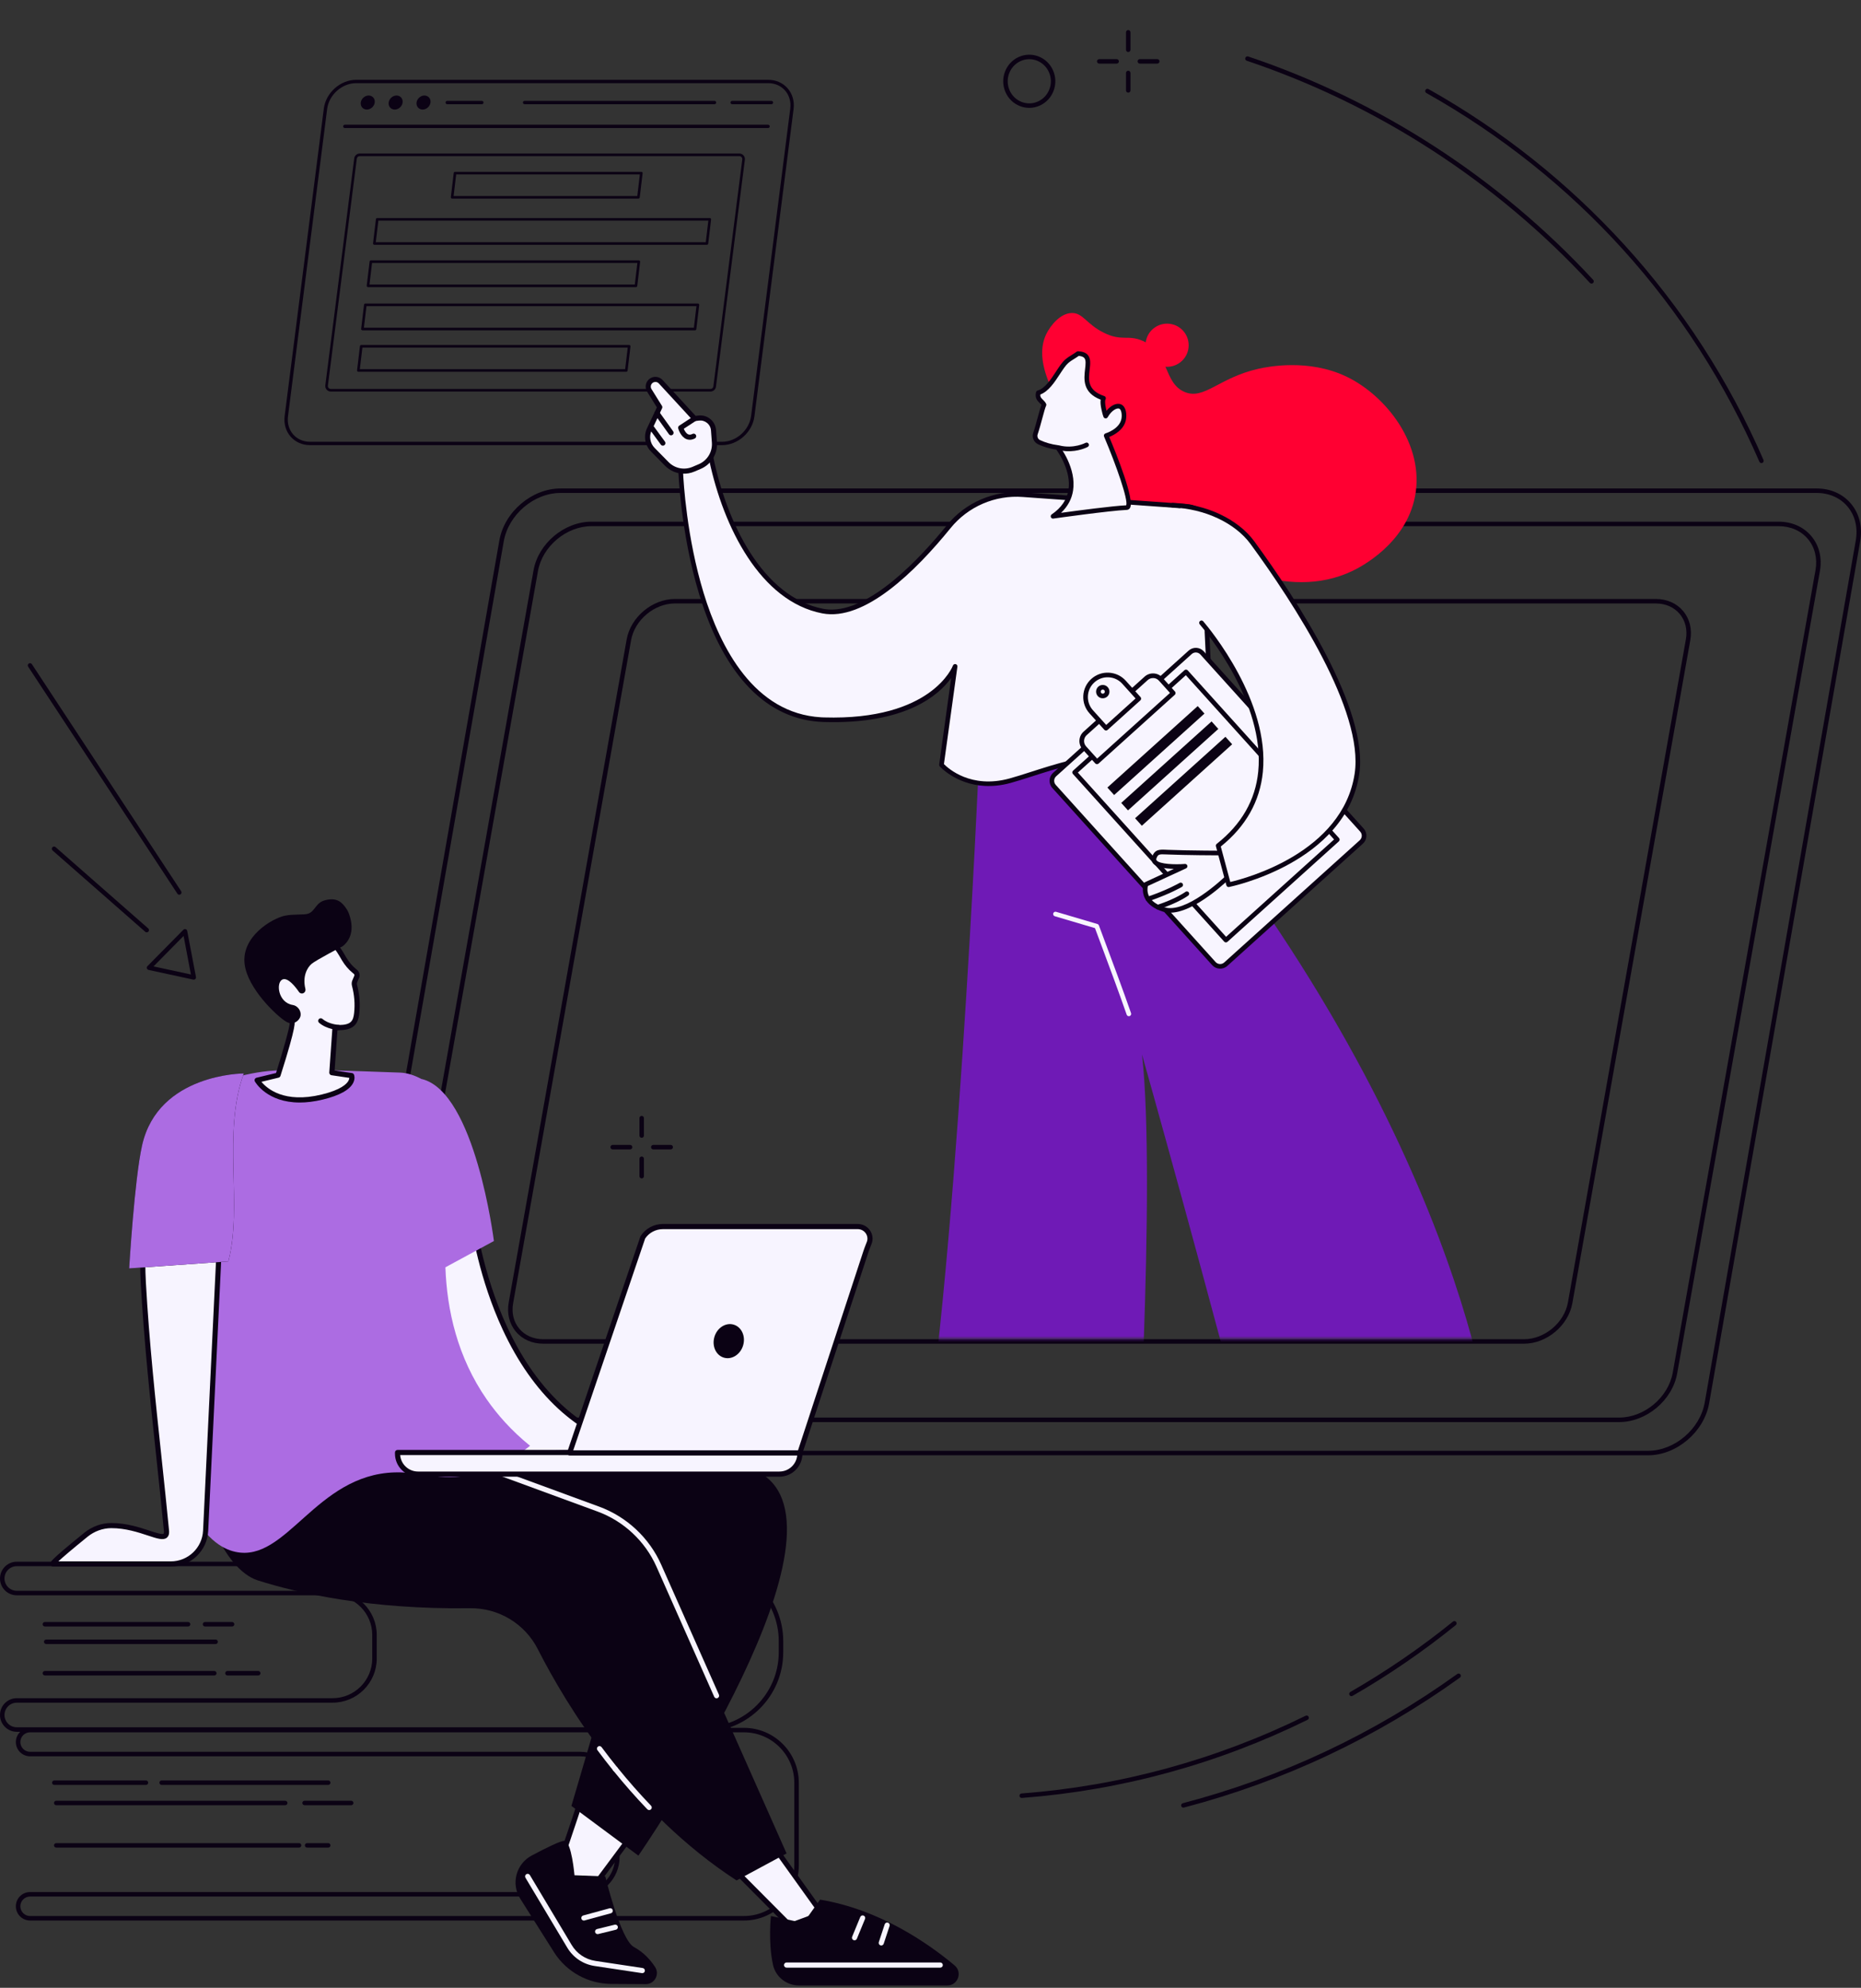 <svg width="604" height="645" viewBox="0 0 604 645" fill="none" xmlns="http://www.w3.org/2000/svg">
<rect x="0" y="0" width="604" height="645" fill="#333333" stroke="none"/>
<path d="M534.851 472.222H127.201C122.677 472.222 118.711 470.466 116.032 467.275C113.298 464.019 112.239 459.681 113.048 455.064L162.064 175.4C163.698 166.079 172.611 158.495 181.93 158.495H589.583C594.107 158.495 598.073 160.252 600.752 163.443C603.486 166.699 604.545 171.036 603.736 175.654L554.72 455.318C553.087 464.639 544.173 472.222 534.855 472.222H534.851ZM181.933 159.953C173.288 159.953 165.02 166.994 163.502 175.65L114.485 455.315C113.75 459.498 114.697 463.412 117.149 466.334C119.545 469.188 123.114 470.761 127.201 470.761H534.855C543.499 470.761 551.768 463.72 553.285 455.064L602.302 175.4C603.037 171.216 602.09 167.302 599.639 164.381C597.242 161.526 593.674 159.953 589.586 159.953H181.933Z" fill="#0B0214"/>
<path d="M525.52 461.441H140.254C135.923 461.441 132.14 459.771 129.601 456.737C127.06 453.703 126.078 449.677 126.839 445.406L173.163 185.055C174.71 176.354 183.152 169.277 191.979 169.277H577.245C581.577 169.277 585.36 170.947 587.898 173.981C590.439 177.015 591.418 181.041 590.661 185.311L544.336 445.663C542.79 454.364 534.347 461.441 525.52 461.441ZM191.979 170.735C183.826 170.735 176.029 177.272 174.601 185.308L128.276 445.66C127.593 449.5 128.462 453.099 130.721 455.796C132.977 458.493 136.365 459.977 140.258 459.977H525.523C533.677 459.977 541.474 453.44 542.902 445.403L589.226 185.051C589.91 181.211 589.04 177.612 586.781 174.915C584.526 172.218 581.137 170.735 577.245 170.735H191.979Z" fill="#0B0214"/>
<path d="M494.649 436.008H176.317C172.701 436.008 169.54 434.612 167.419 432.079C165.295 429.542 164.474 426.18 165.109 422.613L203.386 207.494C204.676 200.248 211.706 194.353 219.057 194.353H537.389C541.005 194.353 544.166 195.749 546.287 198.283C548.411 200.819 549.232 204.181 548.597 207.748L510.32 422.867C509.03 430.114 502 436.008 494.649 436.008ZM219.054 195.81C212.377 195.81 205.991 201.166 204.82 207.748L166.543 422.867C165.985 426.001 166.694 428.938 168.536 431.138C170.378 433.337 173.14 434.548 176.317 434.548H494.649C501.326 434.548 507.711 429.192 508.882 422.61L547.159 207.491C547.718 204.357 547.009 201.42 545.167 199.22C543.325 197.021 540.562 195.81 537.386 195.81H219.054Z" fill="#0B0214"/>
<path d="M234.361 144.441H100.623C98.129 144.441 95.898 143.467 94.343 141.699C92.758 139.898 92.064 137.5 92.389 134.949L105.093 35.251C105.75 30.092 110.46 25.898 115.59 25.898H249.328C251.822 25.898 254.052 26.872 255.608 28.64C257.192 30.441 257.887 32.839 257.562 35.39L244.859 135.088C244.202 140.247 239.492 144.441 234.362 144.441H234.361ZM115.59 26.988C110.989 26.988 106.766 30.755 106.175 35.388L93.472 135.086C93.187 137.322 93.788 139.415 95.163 140.976C96.51 142.507 98.45 143.35 100.625 143.35H234.362C238.963 143.35 243.187 139.582 243.777 134.949L256.48 35.251C256.766 33.015 256.164 30.922 254.789 29.361C253.442 27.831 251.503 26.988 249.328 26.988H115.59Z" fill="#0B0214"/>
<path d="M249.277 41.556H111.921C111.62 41.556 111.375 41.311 111.375 41.01C111.375 40.709 111.62 40.464 111.921 40.464H249.277C249.578 40.464 249.823 40.709 249.823 41.01C249.823 41.311 249.578 41.556 249.277 41.556Z" fill="#0B0214"/>
<path d="M121.617 33.272C121.458 34.529 120.315 35.549 119.066 35.549C117.817 35.549 116.933 34.529 117.093 33.272C117.252 32.015 118.396 30.995 119.645 30.995C120.894 30.995 121.777 32.015 121.617 33.272Z" fill="#0B0214"/>
<path d="M130.668 33.272C130.508 34.529 129.365 35.549 128.116 35.549C126.867 35.549 125.984 34.529 126.144 33.272C126.303 32.015 127.446 30.995 128.697 30.995C129.948 30.995 130.83 32.015 130.67 33.272H130.668Z" fill="#0B0214"/>
<path d="M139.719 33.272C139.559 34.529 138.416 35.549 137.167 35.549C135.918 35.549 135.035 34.529 135.194 33.272C135.354 32.015 136.497 30.995 137.746 30.995C138.995 30.995 139.878 32.015 139.719 33.272Z" fill="#0B0214"/>
<path d="M250.378 33.818H237.633C237.332 33.818 237.087 33.573 237.087 33.272C237.087 32.971 237.332 32.726 237.633 32.726H250.378C250.679 32.726 250.924 32.971 250.924 33.272C250.924 33.573 250.679 33.818 250.378 33.818Z" fill="#0B0214"/>
<path d="M231.899 33.818H170.26C169.96 33.818 169.715 33.573 169.715 33.272C169.715 32.971 169.96 32.726 170.26 32.726H231.899C232.199 32.726 232.444 32.971 232.444 33.272C232.444 33.573 232.199 33.818 231.899 33.818Z" fill="#0B0214"/>
<path d="M156.386 33.818H145.149C144.848 33.818 144.604 33.573 144.604 33.272C144.604 32.971 144.848 32.726 145.149 32.726H156.386C156.687 32.726 156.932 32.971 156.932 33.272C156.932 33.573 156.687 33.818 156.386 33.818Z" fill="#0B0214"/>
<path d="M230.586 127.051H107.365C106.849 127.051 106.358 126.828 106.018 126.442C105.676 126.054 105.519 125.54 105.584 125.027L114.967 51.386C115.08 50.491 115.846 49.817 116.748 49.817H239.969C240.485 49.817 240.977 50.04 241.316 50.426C241.658 50.814 241.816 51.328 241.751 51.841L232.368 125.482C232.255 126.377 231.488 127.051 230.586 127.051ZM116.748 50.66C116.269 50.66 115.863 51.018 115.804 51.492L106.421 125.133C106.385 125.404 106.469 125.677 106.651 125.883C106.831 126.089 107.092 126.206 107.365 126.206H230.586C231.065 126.206 231.471 125.848 231.531 125.374L240.914 51.733C240.949 51.462 240.864 51.187 240.684 50.983C240.504 50.777 240.242 50.66 239.969 50.66H116.748Z" fill="#0B0214"/>
<path d="M207.21 64.444H146.746C146.626 64.444 146.51 64.392 146.431 64.303C146.351 64.212 146.314 64.094 146.327 63.973L147.262 56.125C147.288 55.914 147.468 55.754 147.681 55.754H208.145C208.266 55.754 208.381 55.806 208.461 55.895C208.54 55.986 208.578 56.105 208.565 56.226L207.629 64.073C207.603 64.285 207.423 64.444 207.21 64.444ZM147.221 63.601H206.835L207.668 56.599H148.055L147.221 63.601Z" fill="#0B0214"/>
<path d="M229.434 79.439H121.492C121.372 79.439 121.257 79.387 121.177 79.298C121.097 79.207 121.06 79.088 121.073 78.968L122.008 71.12C122.034 70.909 122.214 70.749 122.428 70.749H230.37C230.49 70.749 230.605 70.801 230.685 70.89C230.765 70.981 230.802 71.1 230.789 71.22L229.854 79.068C229.828 79.28 229.648 79.439 229.434 79.439ZM121.967 78.596H229.061L229.895 71.594H122.801L121.965 78.596H121.967Z" fill="#0B0214"/>
<path d="M225.577 107.184H117.635C117.514 107.184 117.399 107.132 117.319 107.043C117.24 106.952 117.202 106.833 117.215 106.713L118.151 98.865C118.177 98.653 118.357 98.494 118.57 98.494H226.514C226.635 98.494 226.75 98.546 226.83 98.635C226.91 98.726 226.947 98.845 226.934 98.965L225.998 106.813C225.972 107.024 225.792 107.184 225.579 107.184H225.577ZM118.11 106.341H225.204L226.037 99.339H118.943L118.11 106.341Z" fill="#0B0214"/>
<path d="M206.404 93.172H119.441C119.321 93.172 119.206 93.12 119.126 93.031C119.046 92.94 119.009 92.821 119.022 92.7L119.957 84.853C119.983 84.641 120.163 84.481 120.377 84.481H207.339C207.46 84.481 207.575 84.533 207.655 84.622C207.735 84.713 207.772 84.832 207.759 84.953L206.823 92.8C206.797 93.012 206.617 93.172 206.404 93.172ZM119.917 92.329H206.029L206.864 85.326H120.752L119.918 92.329H119.917Z" fill="#0B0214"/>
<path d="M203.269 120.634H116.307C116.186 120.634 116.071 120.582 115.991 120.493C115.911 120.402 115.874 120.283 115.887 120.162L116.823 112.315C116.849 112.103 117.029 111.943 117.242 111.943H204.205C204.325 111.943 204.44 111.995 204.52 112.084C204.6 112.175 204.637 112.294 204.624 112.415L203.689 120.262C203.663 120.474 203.483 120.634 203.269 120.634ZM116.784 119.791H202.896L203.731 112.788H117.619L116.786 119.791H116.784Z" fill="#0B0214"/>
<mask id="mask0_838_923" style="mask-type:luminance" maskUnits="userSpaceOnUse" x="167" y="0" width="345" height="435">
<path d="M496.861 416.457L491.414 434.301H390.302H257.893L184.713 416.457L167.148 117.858L511.636 0L496.861 416.457Z" fill="white"/>
</mask>
<g mask="url(#mask0_838_923)">
<path d="M370.889 110.614C379.579 114.444 377.56 124.207 384.407 127.159C390.818 129.923 395.473 122.578 408.448 119.66C411.47 118.981 424.747 116.323 437.023 122.216C449.924 128.409 462.453 144.393 459.263 161.051C456.279 176.638 441.179 184.186 439.042 185.213C417.257 195.689 392.922 181.273 380.62 173.983C366.237 165.464 359.375 154.465 351.528 142.994C344.262 132.377 334.72 118.434 339.559 108.431C340.914 105.629 344.125 101.635 347.859 101.565C351.488 101.495 352.595 105.187 358.291 107.99C364.155 110.877 366.105 108.502 370.895 110.615L370.889 110.614Z" fill="#FF0032"/>
<path d="M371.951 110.506C371.112 114.282 373.497 118.022 377.272 118.857C381.049 119.696 384.791 117.312 385.627 113.54C386.466 109.764 384.081 106.024 380.306 105.188C376.528 104.349 372.787 106.733 371.951 110.506Z" fill="#FF0032"/>
<path d="M317.791 245.807C317.791 245.807 310.205 421.647 297.424 486.459C297.424 486.459 303.028 504.252 331.101 496.552C355.732 489.798 368.256 496.931 368.256 496.931C368.256 496.931 375.348 383.814 370.642 342.15C370.642 342.15 392.872 420.92 409.243 485.174C409.243 485.174 451.413 491.39 484.331 466.723C484.331 466.723 475.836 366.049 367.839 239.756L317.788 245.807L317.791 245.807Z" fill="#6F1AB6"/>
<path d="M366.338 329.746C366.042 329.729 365.775 329.538 365.671 329.242C363.063 321.754 359.854 313.154 357.277 306.246C356.607 304.452 355.97 302.743 355.381 301.161L342.34 297.305C341.941 297.187 341.716 296.769 341.831 296.373C341.946 295.978 342.368 295.753 342.764 295.865L356.166 299.827C356.392 299.895 356.574 300.065 356.657 300.286C357.279 301.966 357.964 303.792 358.683 305.72C361.264 312.634 364.478 321.242 367.088 328.748C367.226 329.139 367.019 329.568 366.625 329.705C366.53 329.738 366.431 329.751 366.335 329.746L366.338 329.746Z" fill="#F8F5FF"/>
<path d="M230.744 148.329C234.688 167.725 246.061 194.243 267.021 198.284C280.795 200.94 297.849 183.296 307.926 170.883C313.773 163.678 322.795 159.819 332.052 160.506L385.116 164.295C389.81 164.631 393.381 168.643 393.166 173.342L391.719 204.96L394.115 255.017C371.154 235.787 342.014 249.467 327.763 253.34C313.51 257.212 305.562 248.177 305.562 248.177L309.983 216.206C309.983 216.206 303.477 234.614 267.387 233.527C223.338 232.198 220.908 152.624 220.908 152.624L230.741 148.326L230.744 148.329Z" fill="#F8F5FF"/>
<path d="M319.502 255.011C310.233 254.481 305.065 248.752 304.999 248.678C304.855 248.513 304.788 248.296 304.819 248.081L308.704 220.011C304.797 225.446 294.064 235.087 267.372 234.283C249.017 233.729 235.018 219.385 226.916 192.799C220.843 172.876 220.166 152.85 220.162 152.651C220.154 152.345 220.33 152.064 220.611 151.94L230.444 147.642C230.654 147.552 230.889 147.559 231.091 147.663C231.293 147.767 231.435 147.957 231.48 148.18C235.828 169.559 247.484 193.753 267.164 197.549C267.774 197.667 268.392 197.74 269.016 197.776C282.356 198.54 298.605 181.172 307.342 170.409C313.331 163.031 322.609 159.042 332.11 159.759L385.171 163.548C390.314 163.916 394.154 168.234 393.92 173.379L392.473 204.997L394.87 254.984C394.885 255.282 394.722 255.56 394.452 255.694C394.186 255.829 393.865 255.791 393.634 255.596C374.205 239.322 350.483 246.936 334.79 251.974C332.311 252.77 329.972 253.52 327.961 254.066C324.85 254.912 322.023 255.153 319.499 255.008L319.502 255.011ZM306.358 247.932C307.746 249.346 315.105 256.008 327.571 252.623C329.549 252.085 331.872 251.341 334.335 250.55C349.996 245.523 373.49 237.979 393.291 253.39L390.975 205.007L392.423 173.318C392.619 168.992 389.391 165.363 385.069 165.055L332.005 161.266C322.963 160.563 314.193 164.37 308.514 171.366C297.086 185.445 280.57 201.671 266.884 199.033C246.759 195.151 234.789 171.025 230.2 149.399L221.687 153.122C221.834 156.344 222.878 174.419 228.363 192.4C233.794 210.202 244.801 231.509 266.48 232.75C266.792 232.768 267.101 232.783 267.416 232.791C302.451 233.847 309.216 216.149 309.28 215.971C309.41 215.608 309.795 215.407 310.166 215.495C310.541 215.587 310.786 215.946 310.732 216.325L306.357 247.942L306.358 247.932Z" fill="#0B0214"/>
<path d="M342.294 251.324L386.287 211.661C387.408 210.653 389.134 210.739 390.146 211.86L442.026 269.344C443.038 270.465 442.948 272.19 441.827 273.201L397.834 312.864C396.713 313.873 394.987 313.787 393.975 312.666L342.096 255.181C341.084 254.061 341.173 252.336 342.294 251.324Z" fill="#F8F5FF"/>
<path d="M395.804 314.312C394.919 314.262 394.057 313.877 393.417 313.17L341.537 255.686C340.252 254.259 340.366 252.054 341.79 250.769L385.783 211.106C387.211 209.821 389.417 209.935 390.703 211.359L442.582 268.843C443.867 270.27 443.753 272.475 442.329 273.76L398.336 313.423C397.619 314.072 396.702 314.364 395.804 314.312ZM388.226 211.715C387.717 211.686 387.197 211.851 386.786 212.22L342.793 251.883C342.402 252.237 342.17 252.722 342.143 253.25C342.113 253.778 342.298 254.284 342.649 254.677L394.529 312.161C395.261 312.973 396.516 313.038 397.324 312.306L441.317 272.642C442.129 271.91 442.191 270.659 441.461 269.848L389.582 212.364C389.218 211.963 388.726 211.743 388.223 211.715L388.226 211.715Z" fill="#0B0214"/>
<path d="M397.881 305.045L434.038 272.445L384.926 218.027L348.769 250.627L397.881 305.045Z" fill="#F8F5FF"/>
<path d="M397.838 305.795C397.647 305.784 397.46 305.7 397.322 305.548L348.211 251.13C348.079 250.982 348.007 250.786 348.019 250.589C348.03 250.389 348.117 250.202 348.265 250.07L384.423 217.468C384.729 217.192 385.207 217.213 385.483 217.523L434.594 271.941C434.726 272.089 434.798 272.284 434.787 272.482C434.775 272.682 434.688 272.869 434.54 273.001L398.382 305.602C398.227 305.743 398.029 305.806 397.835 305.794L397.838 305.795ZM349.83 250.683L397.935 303.984L432.978 272.391L384.873 219.09L349.83 250.683Z" fill="#0B0214"/>
<path d="M352.184 237.972L371.983 220.121C373.353 218.887 375.464 218.996 376.699 220.365L380.785 224.892L356.029 247.212L351.943 242.685C350.709 241.315 350.817 239.205 352.184 237.972Z" fill="#F8F5FF"/>
<path d="M355.986 247.963C355.789 247.951 355.602 247.864 355.47 247.716L351.383 243.186C350.651 242.375 350.28 241.329 350.336 240.237C350.392 239.146 350.871 238.142 351.682 237.413L371.482 219.562C373.155 218.052 375.747 218.185 377.257 219.861L381.344 224.391C381.623 224.698 381.596 225.175 381.29 225.451L356.533 247.774C356.385 247.906 356.19 247.978 355.992 247.966L355.989 247.966L355.986 247.963ZM352.688 238.53C351.631 239.485 351.546 241.124 352.501 242.184L356.083 246.155L379.725 224.841L376.142 220.87C375.68 220.358 375.028 220.027 374.355 220.02C373.664 219.984 373.002 220.221 372.49 220.683L352.691 238.534L352.688 238.53Z" fill="#0B0214"/>
<path d="M354.17 230.974L358.968 236.292L369.609 226.697L364.811 221.379C362.159 218.441 357.628 218.21 354.689 220.857C351.749 223.507 351.519 228.036 354.167 230.971L354.17 230.974ZM356.86 225.373C356.338 224.794 356.383 223.897 356.962 223.374C357.545 222.849 358.439 222.897 358.962 223.476C359.484 224.055 359.439 224.953 358.86 225.475C358.281 225.997 357.383 225.952 356.86 225.373Z" fill="#F8F5FF"/>
<path d="M358.929 237.043C358.738 237.032 358.551 236.948 358.413 236.796L353.612 231.478C352.194 229.91 351.477 227.883 351.585 225.77C351.693 223.66 352.619 221.718 354.188 220.302C355.757 218.885 357.785 218.165 359.899 218.273C362.04 218.405 363.956 219.307 365.37 220.875L370.169 226.193C370.448 226.499 370.421 226.977 370.114 227.253L359.474 236.847C359.319 236.989 359.12 237.051 358.926 237.039L358.929 237.043ZM354.73 230.47L359.027 235.229L368.553 226.64L364.256 221.88C363.109 220.608 361.561 219.859 359.823 219.772C358.113 219.684 356.47 220.266 355.197 221.416C353.924 222.562 353.176 224.134 353.088 225.847C353 227.556 353.583 229.198 354.73 230.47ZM357.788 226.585C357.237 226.553 356.698 226.315 356.302 225.874C355.915 225.444 355.717 224.89 355.747 224.31C355.776 223.734 356.03 223.2 356.458 222.813C356.889 222.426 357.443 222.228 358.023 222.258L358.036 222.258C358.608 222.291 359.137 222.545 359.521 222.972C359.909 223.4 360.107 223.957 360.077 224.533C360.047 225.112 359.793 225.643 359.365 226.031C358.917 226.433 358.348 226.614 357.791 226.582L357.788 226.585ZM357.949 223.763C357.778 223.753 357.605 223.807 357.467 223.933C357.194 224.179 357.173 224.6 357.42 224.872C357.663 225.141 358.083 225.166 358.359 224.92C358.49 224.799 358.57 224.638 358.577 224.46C358.587 224.285 358.527 224.112 358.406 223.981C358.283 223.846 358.118 223.773 357.949 223.763Z" fill="#0B0214"/>
<path d="M361.601 257.975L390.919 231.542L388.726 229.112L359.407 255.545L361.601 257.975Z" fill="#0B0214"/>
<path d="M366.097 262.957L395.415 236.523L393.222 234.093L363.904 260.527L366.097 262.957Z" fill="#0B0214"/>
<path d="M370.593 267.939L399.911 241.505L397.718 239.075L368.4 265.509L370.593 267.939Z" fill="#0B0214"/>
<path d="M399.188 283.954C399.188 283.954 385.625 297.579 377.713 295.108C369.801 292.635 371.918 286.947 371.918 286.947L384.628 281.077C384.628 281.077 373.146 282.003 374.645 278.198C375.415 276.241 376.396 276.399 378.982 276.509C385.685 276.787 398.151 276.812 398.151 276.812L399.185 283.96L399.188 283.954Z" fill="#F8F5FF"/>
<path d="M379.276 296.14C378.659 296.104 378.064 296.003 377.493 295.824C374.529 294.897 372.528 293.42 371.556 291.436C370.372 289.023 371.184 286.777 371.218 286.684C371.286 286.496 371.426 286.348 371.606 286.262L380.984 281.932C378.369 281.878 375.229 281.49 374.171 280.061C373.854 279.634 373.56 278.915 373.952 277.919C374.879 275.572 376.283 275.633 378.609 275.734L379.02 275.752C385.634 276.025 398.035 276.052 398.159 276.053C398.543 276.046 398.85 276.326 398.902 276.696L399.936 283.844C399.97 284.079 399.893 284.314 399.724 284.483C399.195 285.011 387.539 296.613 379.276 296.14ZM372.549 287.484C372.417 288.048 372.222 289.403 372.914 290.799C373.705 292.389 375.395 293.597 377.942 294.394C384.75 296.52 396.483 285.536 398.396 283.689L397.508 277.561C394.855 277.552 384.725 277.499 378.959 277.261L378.545 277.244C376.184 277.14 375.863 277.176 375.351 278.475C375.202 278.852 375.28 279.039 375.378 279.172C376.294 280.409 381.307 280.597 384.572 280.334C384.929 280.3 385.266 280.54 385.358 280.893C385.449 281.246 385.278 281.613 384.947 281.766L372.548 287.491L372.549 287.484Z" fill="#0B0214"/>
<path d="M385.205 289.997C385.205 289.997 382.156 292.27 375.787 294.357L385.205 289.997Z" fill="#F8F5FF"/>
<path d="M375.744 295.105C375.444 295.087 375.172 294.89 375.074 294.587C374.943 294.194 375.159 293.769 375.553 293.641C381.704 291.629 384.727 289.414 384.757 289.394C385.09 289.148 385.559 289.216 385.808 289.546C386.054 289.88 385.986 290.348 385.655 290.597C385.529 290.692 382.432 292.969 376.02 295.069C375.929 295.099 375.836 295.11 375.744 295.105Z" fill="#0B0214"/>
<path d="M383.206 287.144C383.206 287.144 379.241 289.464 372.585 291.722L383.206 287.144Z" fill="#F8F5FF"/>
<path d="M372.538 292.473C372.242 292.456 371.972 292.262 371.871 291.965C371.737 291.571 371.947 291.146 372.341 291.012C378.838 288.809 382.788 286.52 382.825 286.496C383.181 286.287 383.641 286.406 383.853 286.766C384.063 287.123 383.944 287.585 383.584 287.794C383.419 287.89 379.475 290.179 372.821 292.435C372.727 292.468 372.63 292.478 372.538 292.473Z" fill="#0B0214"/>
<path d="M385.631 164.494C393.949 165.114 401.562 169.358 406.484 176.087C419.582 193.999 443.621 230.26 440.403 251.199C436.013 279.795 398.763 287.084 398.763 287.084L395.366 274.412C430.098 247.075 389.982 201.592 389.982 201.592L382.976 164.297L385.631 164.494Z" fill="#F8F5FF"/>
<path d="M398.718 287.831C398.403 287.813 398.122 287.596 398.035 287.275L394.638 274.604C394.559 274.312 394.662 274.005 394.896 273.821C402.926 267.501 407.459 259.609 408.372 250.357C410.573 228.102 391.553 205.126 389.377 202.579C389.108 202.264 389.145 201.79 389.46 201.521C389.776 201.252 390.25 201.289 390.519 201.604C392.737 204.201 412.129 227.633 409.867 250.506C408.926 260.028 404.334 268.163 396.213 274.691L399.297 286.192C404.353 285.013 435.722 276.698 439.654 251.082C442.786 230.691 419.832 195.619 405.869 176.527C400.87 169.691 390.94 165.04 380.563 164.682C380.118 164.644 379.823 164.321 379.838 163.907C379.852 163.492 380.199 163.168 380.614 163.182C391.411 163.554 401.819 168.444 407.082 175.639C421.181 194.918 444.352 230.385 441.139 251.308C436.719 280.091 399.279 287.742 398.901 287.816C398.836 287.828 398.775 287.831 398.712 287.828L398.718 287.831Z" fill="#0B0214"/>
<path d="M225.461 135.826L214.438 123.864C213.674 123.034 212.422 122.871 211.47 123.477C210.387 124.163 210.063 125.591 210.742 126.68L214.14 132.132L210.742 139.32C209.695 141.532 210.141 144.164 211.858 145.909L216.4 150.525C218.675 152.836 222.136 153.515 225.115 152.239L227.121 151.381C230.208 150.058 232.116 146.922 231.873 143.572L231.582 139.622C231.401 137.146 229.172 135.332 226.711 135.662L225.461 135.829L225.461 135.826Z" fill="#F8F5FF"/>
<path d="M221.499 153.696C219.394 153.576 217.365 152.683 215.812 151.102L211.266 146.486C209.313 144.502 208.801 141.481 209.989 138.964L213.195 132.183L210.035 127.113C209.121 125.649 209.563 123.701 211.021 122.776C212.316 121.955 214.004 122.178 215.042 123.302L225.774 134.948L226.599 134.84C228.019 134.651 229.409 135.047 230.52 135.95C231.631 136.853 232.299 138.135 232.404 139.563L232.694 143.513C232.964 147.213 230.853 150.681 227.442 152.14L225.436 152.998C224.157 153.546 222.813 153.771 221.496 153.696L221.499 153.696ZM212.806 123.939C212.502 123.922 212.188 123.995 211.911 124.172C211.215 124.614 211.004 125.539 211.441 126.239L214.84 131.691C214.988 131.928 215.006 132.227 214.886 132.48L211.487 139.668C210.592 141.559 210.978 143.832 212.446 145.325L216.988 149.94C219.041 152.024 222.098 152.624 224.789 151.475L226.795 150.617C229.558 149.434 231.265 146.624 231.047 143.629L230.756 139.679C230.685 138.713 230.233 137.841 229.477 137.228C228.725 136.616 227.781 136.348 226.818 136.476L225.568 136.639C225.303 136.673 225.034 136.577 224.852 136.381L213.829 124.419C213.555 124.123 213.185 123.957 212.807 123.936L212.806 123.939Z" fill="#0B0214"/>
<path d="M225.461 135.825L220.916 138.799C220.916 138.799 222.118 143.093 225.134 141.531L225.461 135.825Z" fill="#F8F5FF"/>
<path d="M223.701 142.692C223.309 142.67 222.974 142.57 222.713 142.457C220.91 141.672 220.196 139.289 220.12 139.021C220.024 138.675 220.161 138.303 220.464 138.106L225.009 135.132C225.393 134.88 225.903 134.99 226.155 135.37C226.404 135.753 226.297 136.263 225.917 136.515L221.916 139.134C222.192 139.779 222.69 140.65 223.376 140.946C223.777 141.12 224.23 141.072 224.758 140.8C225.164 140.588 225.664 140.75 225.873 141.156C226.082 141.561 225.923 142.061 225.518 142.27C224.826 142.627 224.212 142.725 223.701 142.696L223.701 142.692Z" fill="#0B0214"/>
<path d="M217.751 141.26C217.51 141.246 217.278 141.127 217.125 140.915L212.56 134.542C212.293 134.172 212.379 133.654 212.749 133.387C213.119 133.12 213.638 133.206 213.905 133.576L218.469 139.948C218.736 140.318 218.651 140.837 218.28 141.104C218.119 141.217 217.934 141.266 217.752 141.256L217.751 141.26Z" fill="#0B0214"/>
<path d="M215.095 144.612C214.857 144.599 214.628 144.484 214.475 144.275L210.793 139.242C210.522 138.872 210.604 138.357 210.971 138.086C211.338 137.816 211.857 137.898 212.128 138.265L215.81 143.298C216.08 143.668 215.998 144.183 215.631 144.454C215.47 144.571 215.281 144.623 215.095 144.612Z" fill="#0B0214"/>
<path d="M349.893 114.726C348.356 115.854 347.487 116.149 346.227 117.232C343.667 119.438 341.157 126.242 336.998 127.437C336.432 129.674 338.229 130.039 338.841 131.341C338.271 132.426 337.137 137.56 336.067 140.681C335.692 141.774 336.191 142.986 337.235 143.48C338.995 144.312 340.995 144.905 343.258 145.201C343.258 145.201 354.127 159.105 341.772 167.529C341.772 167.529 360.241 164.925 365.673 164.71C368.89 164.581 359.021 141.351 359.021 141.351C359.375 141.244 364.014 139.763 364.709 136.037C364.963 134.669 364.79 132.457 363.572 131.918C362.385 131.394 360.285 132.493 358.854 135.018C358.606 134.385 358.406 133.579 358.207 132.651C357.935 131.378 357.762 129.932 358.16 129.23C347.011 125.515 357.82 115.097 349.89 114.725L349.893 114.726Z" fill="#F8F5FF"/>
<path d="M341.726 168.28C341.436 168.263 341.175 168.079 341.067 167.801C340.942 167.475 341.056 167.105 341.345 166.908C344.462 164.782 346.292 162.103 346.786 158.946C347.704 153.049 343.738 147.144 342.842 145.899C340.697 145.591 338.703 145.004 336.912 144.158C335.523 143.501 334.854 141.901 335.353 140.436C335.852 138.981 336.375 137.044 336.833 135.334C337.344 133.445 337.703 132.135 337.992 131.389C337.841 131.182 337.641 130.985 337.433 130.782C336.734 130.097 335.779 129.162 336.262 127.252C336.327 126.994 336.524 126.788 336.784 126.714C339.158 126.032 341.055 123.131 342.727 120.575C343.749 119.012 344.715 117.535 345.73 116.661C346.486 116.009 347.114 115.623 347.78 115.214C348.279 114.908 348.799 114.59 349.442 114.119C349.579 114.015 349.751 113.968 349.923 113.974C351.397 114.056 352.422 114.443 353.063 115.195C354.068 116.379 353.869 118.114 353.656 119.949C353.275 123.257 352.881 126.675 358.393 128.513C358.606 128.583 358.775 128.746 358.856 128.958C358.937 129.167 358.92 129.402 358.807 129.596C358.633 129.899 358.577 130.818 358.935 132.489C358.99 132.748 359.051 133.019 359.116 133.288C360.593 131.476 362.478 130.614 363.867 131.227C365.558 131.978 365.734 134.593 365.439 136.172C364.822 139.475 361.571 141.159 360.012 141.785C362.37 147.391 368.367 162.276 366.738 164.845C366.5 165.22 366.13 165.439 365.691 165.455C360.362 165.67 342.051 168.241 341.867 168.269C341.816 168.275 341.767 168.279 341.72 168.276L341.726 168.28ZM337.652 128.015C337.562 128.804 337.931 129.164 338.49 129.716C338.85 130.068 339.258 130.468 339.52 131.023C339.62 131.236 339.615 131.485 339.507 131.696C339.245 132.191 338.759 133.992 338.289 135.731C337.823 137.462 337.292 139.424 336.778 140.926C336.525 141.665 336.859 142.473 337.555 142.803C339.293 143.624 341.244 144.183 343.355 144.457C343.552 144.481 343.728 144.583 343.85 144.737C344.076 145.028 349.4 151.937 348.273 159.178C347.844 161.937 346.533 164.361 344.365 166.41C349.663 165.686 361.215 164.155 365.521 163.964C366.218 162.274 362.377 151.176 358.327 141.644C358.243 141.447 358.249 141.224 358.337 141.031C358.428 140.839 358.596 140.692 358.797 140.63C358.983 140.574 363.349 139.209 363.967 135.896C364.211 134.595 363.962 132.911 363.265 132.6C362.548 132.288 360.803 133.094 359.507 135.385C359.364 135.635 359.094 135.779 358.811 135.763L358.798 135.762C358.509 135.743 358.258 135.556 358.152 135.285C357.862 134.541 357.647 133.612 357.473 132.801C357.188 131.476 357.107 130.447 357.233 129.688C351.292 127.385 351.798 123.006 352.168 119.775C352.351 118.205 352.505 116.851 351.921 116.163C351.595 115.781 351.004 115.559 350.114 115.485C349.522 115.908 349.019 116.217 348.572 116.492C347.933 116.883 347.381 117.222 346.715 117.796C345.862 118.533 344.952 119.923 343.99 121.394C342.268 124.027 340.329 126.993 337.649 128.008L337.652 128.015Z" fill="#0B0214"/>
<path d="M352.67 144.358C352.67 144.358 348.659 146.535 343.626 145.264L352.67 144.358Z" fill="#F8F5FF"/>
<path d="M346.055 146.395C345.227 146.348 344.35 146.224 343.44 145.993C343.037 145.89 342.795 145.484 342.895 145.081C342.998 144.679 343.401 144.44 343.808 144.537C348.476 145.717 352.272 143.719 352.312 143.699C352.677 143.503 353.133 143.638 353.329 144.003C353.525 144.369 353.39 144.824 353.028 145.02C352.883 145.098 350.017 146.622 346.055 146.395Z" fill="#0B0214"/>
</g>
<path d="M228.417 561.938H5.448C2.445 561.938 0 559.491 0 556.486C0 553.481 2.445 551.034 5.448 551.034H107.954C115.046 551.034 120.815 545.262 120.815 538.166V530.521C120.815 523.425 115.046 517.652 107.954 517.652H5.448C2.445 517.652 0 515.206 0 512.201C0 509.195 2.445 506.749 5.448 506.749H228.417C242.638 506.749 254.205 518.323 254.205 532.553V536.133C254.205 550.363 242.638 561.938 228.417 561.938ZM5.448 552.492C3.247 552.492 1.46 554.284 1.46 556.483C1.46 558.682 3.25 560.474 5.448 560.474H228.417C241.832 560.474 252.748 549.551 252.748 536.127V532.547C252.748 519.123 241.832 508.2 228.417 508.2H5.448C3.247 508.2 1.46 509.992 1.46 512.191C1.46 514.39 3.25 516.182 5.448 516.182H107.954C115.851 516.182 122.275 522.61 122.275 530.511V538.156C122.275 546.058 115.851 552.486 107.954 552.486H5.448V552.492Z" fill="#0B0214"/>
<path d="M75.322 527.776H66.543C66.138 527.776 65.814 527.449 65.814 527.047C65.814 526.646 66.142 526.318 66.543 526.318H75.322C75.723 526.318 76.05 526.646 76.05 527.047C76.05 527.449 75.723 527.776 75.322 527.776Z" fill="#0B0214"/>
<path d="M61.046 527.776H14.567C14.163 527.776 13.839 527.449 13.839 527.047C13.839 526.646 14.166 526.318 14.567 526.318H61.046C61.45 526.318 61.774 526.646 61.774 527.047C61.774 527.449 61.447 527.776 61.046 527.776Z" fill="#0B0214"/>
<path d="M69.985 533.462H14.994C14.59 533.462 14.266 533.135 14.266 532.733C14.266 532.332 14.593 532.005 14.994 532.005H69.982C70.386 532.005 70.71 532.332 70.71 532.733C70.71 533.135 70.383 533.462 69.982 533.462H69.985Z" fill="#0B0214"/>
<path d="M83.815 543.66H73.823C73.419 543.66 73.095 543.332 73.095 542.931C73.095 542.529 73.422 542.202 73.823 542.202H83.815C84.219 542.202 84.543 542.529 84.543 542.931C84.543 543.332 84.216 543.66 83.815 543.66Z" fill="#0B0214"/>
<path d="M69.555 543.66H14.567C14.163 543.66 13.839 543.332 13.839 542.931C13.839 542.529 14.166 542.202 14.567 542.202H69.555C69.96 542.202 70.284 542.529 70.284 542.931C70.284 543.332 69.956 543.66 69.555 543.66Z" fill="#0B0214"/>
<path d="M241.441 623.176H9.761C7.216 623.176 5.144 621.105 5.144 618.556C5.144 616.007 7.213 613.936 9.761 613.936H188.298C194.552 613.936 199.637 608.847 199.637 602.589V581.241C199.637 574.983 194.552 569.894 188.298 569.894H9.761C7.216 569.894 5.144 567.823 5.144 565.274C5.144 562.725 7.213 560.654 9.761 560.654H241.444C251.266 560.654 259.259 568.649 259.259 578.48V605.354C259.259 615.182 251.269 623.18 241.444 623.18L241.441 623.176ZM9.761 615.394C8.019 615.394 6.604 616.813 6.604 618.553C6.604 620.293 8.022 621.712 9.761 621.712H241.441C250.461 621.712 257.796 614.369 257.796 605.347V578.473C257.796 569.448 250.457 562.108 241.441 562.108H9.761C8.019 562.108 6.604 563.527 6.604 565.268C6.604 567.008 8.022 568.427 9.761 568.427H188.298C195.354 568.427 201.097 574.171 201.097 581.235V602.583C201.097 609.643 195.357 615.39 188.298 615.39H9.761V615.394Z" fill="#0B0214"/>
<path d="M47.363 579.18H17.625C17.221 579.18 16.896 578.852 16.896 578.451C16.896 578.05 17.224 577.722 17.625 577.722H47.363C47.768 577.722 48.092 578.05 48.092 578.451C48.092 578.852 47.764 579.18 47.363 579.18Z" fill="#0B0214"/>
<path d="M106.523 579.18H52.466C52.061 579.18 51.737 578.852 51.737 578.451C51.737 578.05 52.065 577.722 52.466 577.722H106.523C106.927 577.722 107.252 578.05 107.252 578.451C107.252 578.852 106.924 579.18 106.523 579.18Z" fill="#0B0214"/>
<path d="M92.569 585.768H18.255C17.85 585.768 17.526 585.441 17.526 585.039C17.526 584.638 17.854 584.311 18.255 584.311H92.569C92.97 584.311 93.297 584.638 93.297 585.039C93.297 585.441 92.97 585.768 92.569 585.768Z" fill="#0B0214"/>
<path d="M113.98 585.768H98.854C98.45 585.768 98.126 585.441 98.126 585.039C98.126 584.638 98.453 584.311 98.854 584.311H113.98C114.385 584.311 114.709 584.638 114.709 585.039C114.709 585.441 114.381 585.768 113.98 585.768Z" fill="#0B0214"/>
<path d="M97.058 599.523H18.255C17.85 599.523 17.526 599.195 17.526 598.794C17.526 598.393 17.854 598.065 18.255 598.065H97.058C97.462 598.065 97.786 598.393 97.786 598.794C97.786 599.195 97.459 599.523 97.058 599.523Z" fill="#0B0214"/>
<path d="M106.523 599.523H99.676C99.275 599.523 98.947 599.195 98.947 598.794C98.947 598.393 99.275 598.065 99.676 598.065H106.523C106.927 598.065 107.251 598.393 107.251 598.794C107.251 599.195 106.924 599.523 106.523 599.523Z" fill="#0B0214"/>
<path d="M179.152 610.163C180.633 608.667 189.181 582.054 189.181 582.054L206.072 594.114L187.554 619.018L179.152 610.16V610.163Z" fill="#F7F4FF"/>
<path d="M187.554 619.857C187.326 619.857 187.106 619.765 186.948 619.596L178.547 610.737C178.238 610.413 178.242 609.902 178.554 609.583C179.627 608.307 185.152 591.869 188.388 581.8C188.469 581.547 188.667 581.348 188.921 581.264C189.171 581.179 189.45 581.223 189.67 581.378L206.561 593.438C206.745 593.567 206.866 593.765 206.899 593.99C206.936 594.21 206.877 594.438 206.745 594.618L188.226 619.522C188.079 619.721 187.852 619.842 187.606 619.857C187.587 619.857 187.572 619.857 187.554 619.857ZM180.196 610.049L187.477 617.728L204.897 594.302L189.626 583.399C187.473 590.078 182.161 606.285 180.196 610.049Z" fill="#0B0214"/>
<path d="M209.594 643.812L198.361 643.746C190.929 643.702 184.015 639.923 179.96 633.689L168.851 616.092C165.78 611.229 167.499 604.785 172.576 602.087C177.212 599.621 182.068 597.22 183.207 597.327C185.518 597.547 186.451 608.487 186.451 608.487L196.458 608.873C196.458 608.873 201.402 629.447 205.752 631.784C208.922 633.49 211.134 635.99 212.621 638.272C214.179 640.665 212.441 643.83 209.587 643.812H209.594Z" fill="#0B0214"/>
<path d="M208.466 640.257C208.426 640.257 208.382 640.257 208.341 640.246L192.975 637.931C189.268 637.372 186.039 635.207 184.114 631.987L170.537 609.288C170.301 608.891 170.43 608.38 170.823 608.142C171.22 607.903 171.73 608.035 171.969 608.428L185.547 631.127C187.215 633.917 190.014 635.791 193.224 636.277L208.591 638.592C209.047 638.662 209.362 639.085 209.293 639.544C209.23 639.96 208.874 640.254 208.47 640.254L208.466 640.257Z" fill="#F7F4FF"/>
<path d="M189.496 623.187C189.129 623.187 188.791 622.944 188.692 622.569C188.57 622.124 188.835 621.665 189.279 621.544L197.839 619.209C198.28 619.088 198.742 619.349 198.864 619.798C198.985 620.242 198.724 620.702 198.276 620.823L189.716 623.157C189.643 623.176 189.57 623.187 189.496 623.187Z" fill="#F7F4FF"/>
<path d="M193.955 627.587C193.581 627.587 193.239 627.33 193.147 626.951C193.037 626.503 193.313 626.05 193.761 625.94L199.503 624.536C199.951 624.426 200.403 624.701 200.513 625.15C200.623 625.598 200.348 626.05 199.899 626.161L194.158 627.565C194.091 627.58 194.025 627.591 193.959 627.591L193.955 627.587Z" fill="#F7F4FF"/>
<path d="M236.794 605.087L256.403 624.804L266.803 620.985L248.722 595.757L236.794 605.087Z" fill="#F7F4FF"/>
<path d="M256.404 625.638C256.187 625.638 255.97 625.554 255.812 625.392L236.199 605.675C236.03 605.506 235.942 605.27 235.957 605.035C235.971 604.796 236.089 604.576 236.276 604.429L248.208 595.099C248.388 594.96 248.616 594.897 248.84 594.93C249.064 594.963 249.266 595.084 249.398 595.268L267.476 620.496C267.627 620.709 267.671 620.977 267.597 621.227C267.52 621.477 267.333 621.676 267.086 621.768L256.69 625.587C256.595 625.62 256.499 625.638 256.404 625.638ZM238.047 605.164L256.617 623.833L265.481 620.577L248.55 596.952L238.047 605.164Z" fill="#0B0214"/>
<path d="M250.211 621.72C250.211 621.72 249.263 630.108 250.872 637.523C251.728 641.474 255.288 644.249 259.325 644.249H307.46C310.902 644.249 312.46 639.952 309.822 637.743C301.262 630.568 285.518 619.614 266.162 616.397L260.761 623.959L250.211 621.72Z" fill="#0B0214"/>
<path d="M305.167 638.464H255.284C254.821 638.464 254.45 638.089 254.45 637.629C254.45 637.17 254.825 636.795 255.284 636.795H305.167C305.627 636.795 306.001 637.17 306.001 637.629C306.001 638.089 305.627 638.464 305.167 638.464Z" fill="#F7F4FF"/>
<path d="M277.337 629.598C277.231 629.598 277.124 629.576 277.018 629.535C276.591 629.359 276.389 628.87 276.566 628.443L279.207 622.033C279.383 621.606 279.868 621.404 280.298 621.577C280.724 621.753 280.926 622.242 280.75 622.669L278.109 629.079C277.976 629.403 277.664 629.598 277.337 629.598Z" fill="#F7F4FF"/>
<path d="M286.018 631.281C285.93 631.281 285.841 631.266 285.757 631.237C285.32 631.094 285.081 630.619 285.228 630.182L287.138 624.4C287.281 623.962 287.752 623.724 288.193 623.871C288.63 624.014 288.868 624.488 288.722 624.926L286.811 630.708C286.694 631.057 286.37 631.281 286.018 631.281Z" fill="#F7F4FF"/>
<path d="M132.978 467.109C132.978 467.109 222.614 456.67 249.265 479.754C275.917 502.843 207.192 602.12 207.192 602.12L185.459 585.99L206.075 515.822L123.218 492.278L132.978 467.109Z" fill="#0B0214"/>
<path d="M83.65 512.804C96.669 516.94 119.967 522.284 152.526 521.84C161.776 521.715 170.317 526.828 174.523 535.076C184.166 554.003 205.043 588.079 239.046 610.167L255.287 601.411L213.838 508.048C210.054 499.523 202.975 492.9 194.225 489.687L112.076 459.545C112.076 459.545 86.604 452.421 74.117 475.175C71.887 479.236 67.744 471.973 66.759 475.252C63.379 486.493 72.472 509.253 83.654 512.804H83.65Z" fill="#0B0214"/>
<path d="M232.565 551.07C232.246 551.07 231.941 550.886 231.801 550.573L213.07 508.382C209.4 500.111 202.424 493.583 193.93 490.466L154.59 476.031C154.156 475.873 153.936 475.391 154.094 474.957C154.252 474.524 154.733 474.303 155.167 474.461L194.507 488.896C203.419 492.168 210.74 499.019 214.598 507.702L233.329 549.893C233.517 550.316 233.329 550.809 232.903 550.996C232.793 551.044 232.679 551.07 232.565 551.07Z" fill="#F7F4FF"/>
<path d="M210.696 587.34C210.476 587.34 210.259 587.255 210.094 587.082C206.321 583.157 202.611 578.944 199.066 574.555C198.776 574.195 198.831 573.669 199.191 573.379C199.547 573.088 200.076 573.144 200.366 573.504C203.882 577.852 207.563 582.032 211.303 585.924C211.622 586.255 211.611 586.785 211.281 587.104C211.119 587.259 210.91 587.336 210.704 587.336L210.696 587.34Z" fill="#F7F4FF"/>
<path d="M199.713 574.868C199.471 574.868 199.228 574.761 199.063 574.559C197.322 572.405 195.588 570.166 193.902 567.906C193.626 567.534 193.703 567.012 194.071 566.737C194.442 566.461 194.963 566.538 195.239 566.91C196.91 569.155 198.633 571.376 200.36 573.511C200.65 573.872 200.595 574.397 200.235 574.688C200.081 574.813 199.893 574.875 199.71 574.875L199.713 574.868Z" fill="#F7F4FF"/>
<path d="M153.348 394.666C153.348 394.666 161.231 466.298 214.171 470.984L153.348 471.848C153.348 471.848 130.829 426.183 129.914 408.406C128.999 390.626 153.348 394.666 153.348 394.666Z" fill="#F7F4FF"/>
<path d="M153.347 472.682C153.031 472.682 152.741 472.502 152.597 472.216C151.675 470.344 129.99 426.194 129.079 408.447C128.844 403.907 130.174 400.312 133.028 397.765C139.857 391.663 152.932 393.751 153.486 393.843C153.854 393.905 154.14 394.203 154.181 394.574C154.199 394.75 156.242 412.593 164.683 430.752C172.427 447.407 187.313 467.764 214.244 470.15C214.688 470.19 215.022 470.569 215.004 471.013C214.986 471.458 214.626 471.811 214.181 471.819L153.358 472.682H153.347ZM147.737 395.114C143.487 395.114 137.731 395.798 134.134 399.014C131.68 401.209 130.538 404.355 130.743 408.362C131.588 424.808 151.477 466.11 153.861 471.006L205.056 470.278C187.283 465.72 172.909 452.447 163.144 431.421C155.511 414.982 153.046 398.801 152.594 395.408C151.705 395.298 149.916 395.118 147.734 395.118L147.737 395.114Z" fill="#0B0214"/>
<path d="M158.016 454.145C148.457 440.412 145.052 425.106 144.559 411.215L160.301 402.691C160.301 402.691 154.265 354.257 136.867 350.122C136.874 350.141 136.882 350.163 136.893 350.181C134.571 348.913 132.172 348.13 129.887 348.045C92.556 346.693 88.273 346.726 78.002 349.141C65.894 351.989 63.785 366.741 61.967 372.446C55.843 390.516 48.988 419.309 53.179 453.888C54.726 466.647 57.499 477.932 60.618 487.544C66.121 499.138 71.992 502.593 76.418 503.553C93.001 507.148 102.416 478.535 128.091 477.766C137.796 477.476 143.854 481.347 155.896 477.766C163.151 475.612 168.551 471.951 172.03 469.135C165.844 464.129 161.337 458.902 158.019 454.142L158.016 454.145Z" fill="#AC6CE2"/>
<path d="M46.375 400.933C46.246 406.686 46.28 411.946 46.515 416.221C48.039 443.75 51.757 472.73 54.031 496.697C54.512 501.773 46.46 494.973 36.082 495.024C33.095 495.039 30.211 496.113 27.893 497.995C23.672 501.417 16.318 507.478 17.178 507.478H55.438C61.481 507.478 66.455 502.733 66.745 496.693L71.873 389.939L46.375 400.937V400.933Z" fill="#F7F4FF"/>
<path d="M55.434 508.313H17.174C16.821 508.313 16.439 508.059 16.321 507.725C16.068 507.011 15.928 506.618 27.364 497.348C29.855 495.33 32.948 494.208 36.074 494.194C40.927 494.175 45.328 495.616 48.52 496.671C50.353 497.278 52.635 498.031 53.09 497.664C53.156 497.612 53.252 497.366 53.197 496.778C52.495 489.386 51.665 481.597 50.787 473.352C48.792 454.656 46.735 435.321 45.677 416.269C45.449 412.16 45.401 406.995 45.537 400.919C45.544 400.592 45.743 400.298 46.04 400.169L71.539 389.171C71.803 389.057 72.108 389.086 72.343 389.252C72.578 389.417 72.714 389.689 72.703 389.979L67.575 496.734C67.263 503.225 61.929 508.313 55.434 508.313ZM18.926 506.64H55.434C61.04 506.64 65.639 502.251 65.907 496.653L70.973 391.233L47.198 401.488C47.08 407.289 47.128 412.229 47.348 416.174C48.403 435.185 50.46 454.498 52.451 473.171C53.329 481.42 54.159 489.213 54.864 496.616C54.901 497.024 55.019 498.259 54.137 498.965C52.972 499.895 50.996 499.241 48.002 498.252C44.92 497.234 40.703 495.833 36.089 495.859C33.341 495.874 30.619 496.862 28.422 498.642C23.338 502.762 20.369 505.302 18.933 506.64H18.926Z" fill="#0B0214"/>
<path d="M71.88 389.766C63.934 393.133 54.6 397.1 46.378 400.629C46.378 400.731 46.378 400.831 46.371 400.934L71.869 389.935L71.877 389.763L71.88 389.766Z" fill="#F7F4FF"/>
<path d="M46.375 401.768C46.21 401.768 46.048 401.72 45.909 401.624C45.673 401.466 45.534 401.198 45.541 400.911V400.61C45.552 400.283 45.751 399.989 46.052 399.86C53.021 396.868 61.841 393.111 71.558 388.994C71.822 388.884 72.127 388.913 72.362 389.079C72.597 389.244 72.733 389.516 72.718 389.807L72.711 389.979C72.696 390.299 72.502 390.579 72.208 390.704L46.709 401.702C46.603 401.746 46.493 401.772 46.379 401.772L46.375 401.768Z" fill="#0B0214"/>
<path d="M41.924 411.571C41.924 411.571 43.624 382.8 46.108 371.681C51.335 348.295 79.118 348.321 79.118 348.321C72.087 367.652 78.839 391.343 74.108 409.303L41.92 411.571H41.924Z" fill="#0B0214"/>
<path d="M41.924 411.571C41.924 411.571 43.624 382.8 46.108 371.681C51.335 348.295 79.118 348.321 79.118 348.321C72.087 367.652 78.839 391.343 74.108 409.303L41.92 411.571H41.924Z" fill="#AC6CE2"/>
<path d="M107.709 348.071L108.734 333.518C109.428 333.47 109.91 333.441 110.049 333.437C114.109 333.389 115.424 332.073 115.776 328.739C115.993 326.655 116.07 323.556 115.056 319.682C114.946 319.27 114.972 318.829 115.141 318.436L115.835 316.811C115.978 316.278 115.795 315.705 115.369 315.352L114.998 315.047C113.675 313.962 112.573 312.624 111.691 311.143C110.879 309.779 109.498 307.225 108.554 306.772C105.887 305.497 95.072 299.836 89.025 309.731C84.312 317.447 92.016 328.063 94.815 331.544C95.491 332.386 90.245 348.876 90.245 348.876L83.46 350.515C83.46 350.515 88.695 359.815 104.594 355.97C115.916 353.232 114.116 349.015 114.116 349.015L107.709 348.071Z" fill="#F7F4FF"/>
<path d="M97.259 357.749C86.716 357.749 82.917 351.258 82.73 350.927C82.601 350.699 82.586 350.423 82.693 350.184C82.799 349.945 83.009 349.765 83.262 349.706L89.588 348.177C91.833 341.09 94.033 333.334 94.041 331.923C90.613 327.626 83.508 317.16 88.31 309.301C92.454 302.523 99.29 301.376 108.625 305.89L108.908 306.026C109.877 306.489 110.858 308.077 112.037 310.103L112.401 310.724C113.272 312.183 114.319 313.426 115.52 314.407L115.891 314.712C116.574 315.271 116.864 316.183 116.637 317.035C116.626 317.072 116.615 317.109 116.6 317.146L115.906 318.77C115.814 318.984 115.799 319.237 115.862 319.48C116.692 322.641 116.934 325.703 116.607 328.835C116.203 332.702 114.366 334.231 110.061 334.279C109.984 334.279 109.793 334.29 109.517 334.308L108.599 347.361L114.238 348.192C114.524 348.236 114.771 348.424 114.884 348.692C114.936 348.813 115.366 349.909 114.635 351.361C113.481 353.658 110.168 355.485 104.789 356.786C101.968 357.47 99.466 357.753 97.262 357.753L97.259 357.749ZM84.853 351.037C86.642 353.198 92.215 358.106 104.393 355.158C110.689 353.632 112.552 351.699 113.099 350.681C113.301 350.306 113.367 349.986 113.378 349.751L107.581 348.894C107.148 348.832 106.839 348.446 106.869 348.008L107.894 333.455C107.923 333.04 108.254 332.709 108.669 332.68C109.389 332.628 109.885 332.599 110.032 332.599C113.882 332.555 114.657 331.346 114.936 328.651C115.244 325.721 115.013 322.854 114.238 319.892C114.08 319.292 114.124 318.656 114.359 318.105L115.024 316.543C115.061 316.341 114.984 316.124 114.822 315.991L114.451 315.686C113.103 314.58 111.927 313.194 110.957 311.566L110.586 310.933C109.995 309.915 108.761 307.802 108.176 307.522L107.886 307.383C104.742 305.861 95.172 301.237 89.721 310.162C85.415 317.208 92.292 327.093 95.448 331.015C95.76 331.401 96.406 332.206 91.021 349.122C90.933 349.401 90.705 349.611 90.422 349.681L84.838 351.03L84.853 351.037Z" fill="#0B0214"/>
<path d="M92.356 297.153C95.287 296.52 98.656 296.972 100.077 296.447C102.373 295.601 102.436 292.852 105.61 292.08C109.452 291.143 111.058 292.786 112.56 295.076C112.81 295.458 113.03 295.884 113.21 296.366C115.628 302.85 112.575 306.011 111.219 307.041C111.219 307.041 102.575 311.51 101.095 312.786C99.71 313.981 98.112 316.807 99.118 320.873C99.247 321.399 99.019 321.943 98.575 322.211C98.053 322.523 97.381 322.376 97.025 321.858C95.9 320.226 93.447 317.072 91.698 317.818C89.501 318.756 90.188 325.343 95.03 326.1C96.518 326.332 97.726 327.857 97.579 329.416C97.484 330.434 96.525 331.665 95.103 331.992C94.236 332.191 93.377 331.842 92.613 331.353C89.453 329.335 80.538 320.77 79.428 313.095C78.095 303.85 88.458 297.991 92.359 297.153H92.356Z" fill="#0B0214"/>
<path d="M109.827 334.205C109.827 334.205 109.805 334.205 109.797 334.205C109.647 334.202 106.109 334.047 103.556 331.875C103.203 331.577 103.163 331.048 103.46 330.698C103.758 330.346 104.287 330.305 104.636 330.603C106.752 332.404 109.827 332.536 109.86 332.536C110.323 332.555 110.679 332.941 110.664 333.4C110.646 333.852 110.279 334.205 109.83 334.205H109.827Z" fill="#0B0214"/>
<path d="M129.021 471.311H259.606V471.679C259.606 475.347 256.627 478.328 252.96 478.328H135.667C132.001 478.328 129.021 475.347 129.021 471.679V471.311Z" fill="#F7F4FF"/>
<path d="M252.959 479.163H135.666C131.54 479.163 128.187 475.807 128.187 471.679V471.311C128.187 470.848 128.561 470.477 129.02 470.477H259.605C260.068 470.477 260.439 470.852 260.439 471.311V471.679C260.439 475.807 257.085 479.163 252.959 479.163ZM129.876 472.146C130.115 475.134 132.621 477.49 135.67 477.49H252.963C256.008 477.49 258.514 475.134 258.753 472.146H129.876Z" fill="#0B0214"/>
<path d="M259.606 471.436H184.886L208.624 401.51C210.046 399.323 212.518 397.996 215.182 397.996H278.345C281.21 397.996 283.055 400.778 282.121 403.234C281.75 404.212 281.35 405.175 281.023 406.171L259.606 471.436Z" fill="#F7F4FF"/>
<path d="M259.606 472.274H184.885C184.617 472.274 184.364 472.145 184.206 471.925C184.048 471.704 184.007 471.425 184.096 471.171L207.834 401.245C207.856 401.179 207.886 401.117 207.926 401.058C209.509 398.621 212.22 397.161 215.181 397.161H278.345C279.987 397.161 281.449 397.922 282.364 399.249C283.238 400.517 283.44 402.12 282.9 403.535L282.577 404.37C282.312 405.046 282.04 405.745 281.813 406.436L260.396 471.7C260.282 472.042 259.962 472.274 259.602 472.274H259.606ZM186.054 470.601H259.003L280.233 405.91C280.475 405.175 280.755 404.454 281.026 403.76L281.346 402.94C281.688 402.039 281.555 401.014 280.993 400.198C280.398 399.33 279.432 398.834 278.348 398.834H215.185C212.827 398.834 210.667 399.973 209.384 401.885L186.054 470.605V470.601Z" fill="#0B0214"/>
<path d="M231.877 433.773C230.988 436.729 232.347 439.754 234.915 440.529C237.483 441.305 240.289 439.537 241.178 436.582C242.067 433.626 240.708 430.601 238.14 429.825C235.572 429.05 232.766 430.818 231.877 433.773Z" fill="#0B0214"/>
<path d="M384.076 586.545C383.752 586.545 383.456 586.327 383.37 585.999C383.267 585.611 383.501 585.209 383.89 585.11C415.971 576.711 445.947 562.599 472.983 543.168C473.311 542.934 473.766 543.008 474 543.335C474.235 543.663 474.161 544.118 473.834 544.353C446.652 563.887 416.513 578.075 384.255 586.523C384.195 586.539 384.13 586.545 384.069 586.545H384.076Z" fill="#0B0214"/>
<path d="M516.544 92.028C516.349 92.028 516.153 91.951 516.009 91.794C485.545 58.874 447.034 33.95 404.637 19.71C404.255 19.581 404.05 19.167 404.178 18.785C404.306 18.403 404.72 18.198 405.102 18.326C447.727 32.643 486.446 57.703 517.077 90.802C517.35 91.097 517.334 91.56 517.038 91.833C516.897 91.961 516.721 92.025 516.544 92.025V92.028Z" fill="#0B0214"/>
<path d="M331.602 583.408C331.224 583.408 330.906 583.116 330.877 582.734C330.845 582.333 331.147 581.983 331.548 581.95C363.68 579.501 394.702 571.015 423.754 556.73C424.113 556.55 424.553 556.701 424.729 557.064C424.906 557.427 424.758 557.864 424.396 558.04C395.177 572.408 363.975 580.942 331.66 583.405C331.641 583.405 331.622 583.405 331.602 583.405V583.408Z" fill="#0B0214"/>
<path d="M438.618 550.373C438.365 550.373 438.121 550.241 437.986 550.007C437.787 549.657 437.906 549.211 438.255 549.012C449.91 542.314 461.121 534.631 471.569 526.177C471.883 525.923 472.342 525.972 472.595 526.286C472.849 526.601 472.801 527.06 472.486 527.314C461.974 535.816 450.702 543.544 438.981 550.28C438.865 550.344 438.74 550.376 438.618 550.376V550.373Z" fill="#0B0214"/>
<path d="M571.69 150.265C571.407 150.265 571.141 150.101 571.019 149.825C548.879 98.861 511.5 57.487 462.923 30.177C462.574 29.981 462.449 29.535 462.644 29.185C462.84 28.835 463.286 28.71 463.636 28.905C487.432 42.285 508.789 59.257 527.117 79.349C545.959 100.007 561.181 123.523 572.354 149.247C572.514 149.616 572.344 150.046 571.975 150.207C571.882 150.249 571.783 150.268 571.687 150.268L571.69 150.265Z" fill="#0B0214"/>
<path d="M366.178 16.878C365.773 16.878 365.449 16.55 365.449 16.149V10.489C365.449 10.084 365.776 9.76 366.178 9.76C366.579 9.76 366.906 10.087 366.906 10.489V16.149C366.906 16.55 366.579 16.878 366.178 16.878Z" fill="#0B0214"/>
<path d="M366.178 30.064C365.773 30.064 365.449 29.737 365.449 29.335V23.675C365.449 23.27 365.776 22.946 366.178 22.946C366.579 22.946 366.906 23.273 366.906 23.675V29.335C366.906 29.74 366.579 30.064 366.178 30.064Z" fill="#0B0214"/>
<path d="M362.417 20.641H356.76C356.359 20.641 356.031 20.314 356.031 19.912C356.031 19.511 356.359 19.183 356.76 19.183H362.417C362.821 19.183 363.145 19.511 363.145 19.912C363.145 20.314 362.818 20.641 362.417 20.641Z" fill="#0B0214"/>
<path d="M375.595 20.641H369.938C369.537 20.641 369.21 20.314 369.21 19.912C369.21 19.511 369.537 19.183 369.938 19.183H375.595C375.996 19.183 376.324 19.511 376.324 19.912C376.324 20.314 375.996 20.641 375.595 20.641Z" fill="#0B0214"/>
<path d="M208.266 369.199C207.865 369.199 207.538 368.872 207.538 368.47V362.81C207.538 362.405 207.865 362.081 208.266 362.081C208.668 362.081 208.995 362.408 208.995 362.81V368.47C208.995 368.875 208.668 369.199 208.266 369.199Z" fill="#0B0214"/>
<path d="M208.266 382.385C207.865 382.385 207.538 382.058 207.538 381.656V375.996C207.538 375.595 207.865 375.267 208.266 375.267C208.668 375.267 208.995 375.595 208.995 375.996V381.656C208.995 382.061 208.668 382.385 208.266 382.385Z" fill="#0B0214"/>
<path d="M204.505 372.962H198.848C198.444 372.962 198.12 372.635 198.12 372.233C198.12 371.832 198.447 371.504 198.848 371.504H204.505C204.91 371.504 205.234 371.832 205.234 372.233C205.234 372.635 204.907 372.962 204.505 372.962Z" fill="#0B0214"/>
<path d="M217.684 372.962H212.027C211.626 372.962 211.299 372.635 211.299 372.233C211.299 371.832 211.626 371.504 212.027 371.504H217.684C218.089 371.504 218.413 371.832 218.413 372.233C218.413 372.635 218.085 372.962 217.684 372.962Z" fill="#0B0214"/>
<path d="M334.06 35.003C333.04 35.003 332.02 34.813 331.041 34.431C328.91 33.603 327.229 31.972 326.311 29.843C324.437 25.496 326.382 20.4 330.643 18.483C332.693 17.562 334.978 17.501 337.073 18.317C339.204 19.145 340.885 20.776 341.803 22.905C343.677 27.252 341.736 32.347 337.471 34.264C336.38 34.755 335.222 35.003 334.06 35.003ZM331.243 19.816C327.704 21.409 326.093 25.647 327.653 29.265C328.413 31.034 329.806 32.383 331.57 33.07C333.297 33.741 335.18 33.693 336.874 32.932C340.417 31.339 342.028 27.101 340.465 23.483C339.705 21.717 338.312 20.365 336.547 19.678C334.821 19.007 332.937 19.055 331.243 19.816Z" fill="#0B0214"/>
<path d="M58.187 290.32C57.949 290.32 57.718 290.204 57.577 289.992L9.135 216.322C8.913 215.985 9.006 215.532 9.343 215.311C9.68 215.089 10.133 215.182 10.354 215.519L58.793 289.19C59.014 289.527 58.922 289.979 58.585 290.201C58.459 290.281 58.322 290.32 58.184 290.32H58.187Z" fill="#0B0214"/>
<path d="M47.624 302.533C47.454 302.533 47.28 302.472 47.142 302.354L17.064 275.965C16.762 275.698 16.73 275.239 16.996 274.934C17.263 274.632 17.721 274.6 18.026 274.867L48.105 301.256C48.407 301.522 48.439 301.981 48.172 302.286C48.028 302.45 47.826 302.533 47.624 302.533Z" fill="#0B0214"/>
<path d="M62.883 317.881C62.832 317.881 62.781 317.874 62.729 317.865L48.223 314.725C47.963 314.667 47.754 314.474 47.677 314.221C47.6 313.964 47.671 313.688 47.857 313.498L59.524 301.683C59.713 301.49 59.995 301.419 60.255 301.496C60.515 301.577 60.708 301.792 60.759 302.058L63.599 317.014C63.644 317.255 63.567 317.502 63.39 317.672C63.252 317.807 63.069 317.881 62.88 317.881H62.883ZM49.83 313.578L61.962 316.205L59.588 303.696L49.83 313.578Z" fill="#0B0214"/>
</svg>
